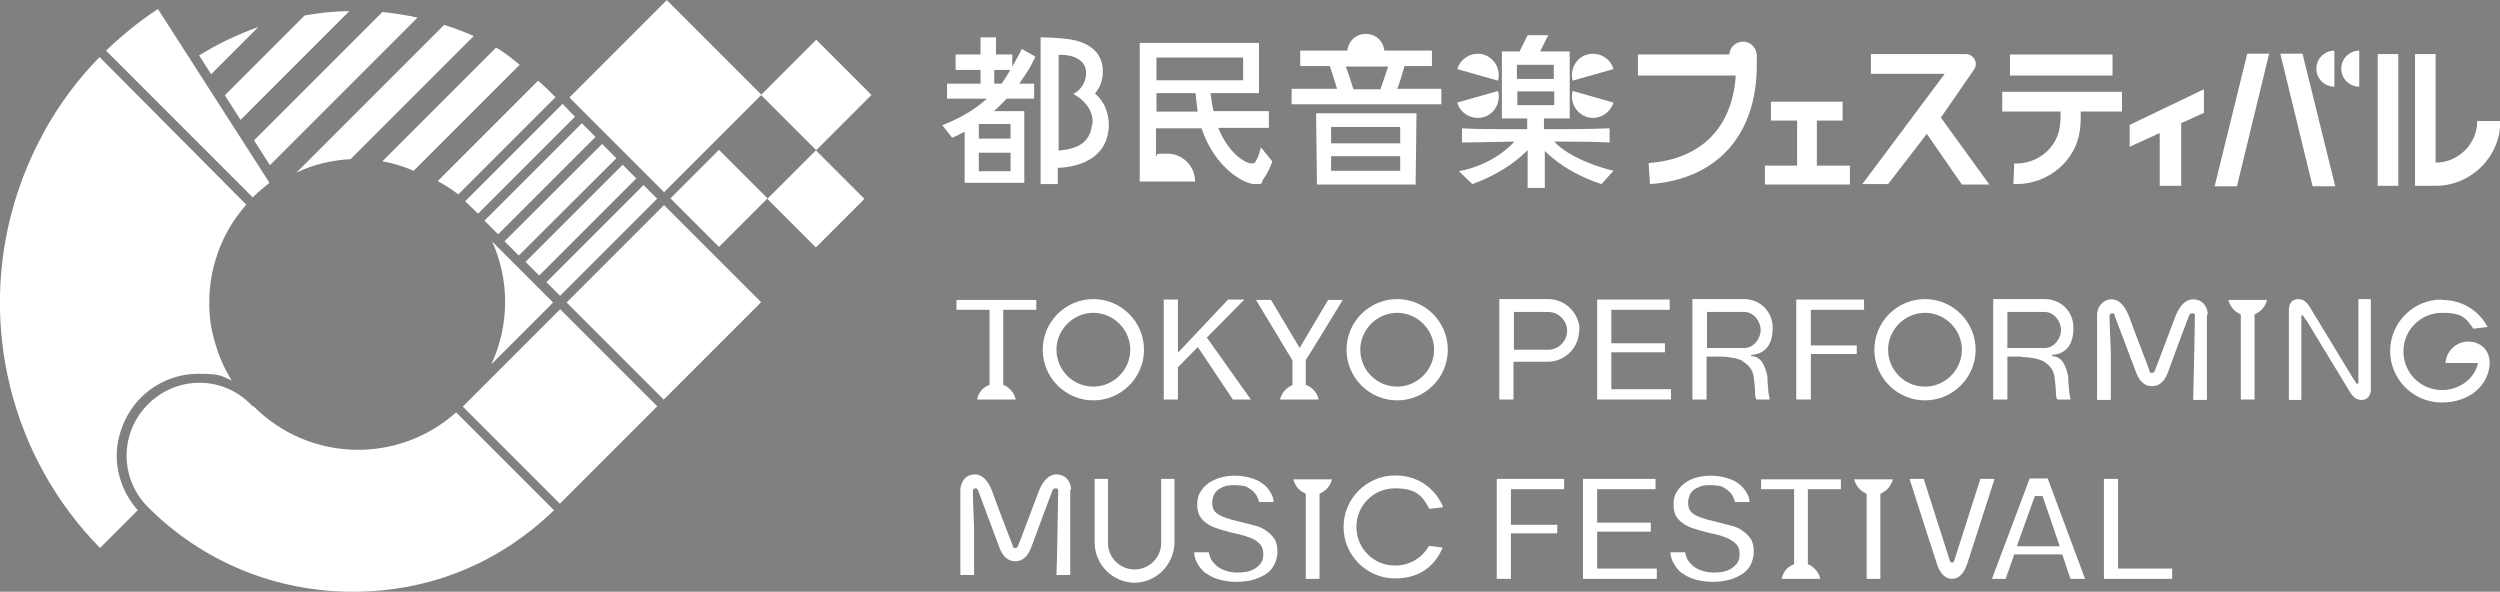 <?xml version="1.0" encoding="UTF-8"?>
<svg id="logo" xmlns="http://www.w3.org/2000/svg" version="1.1" viewBox="0 0 582.6 137.9">
  <rect x="0" y="0" width="582.6" height="137.9" fill="#808080" stroke="none"/>
  <!-- Generator: Adobe Illustrator 29.6.1, SVG Export Plug-In . SVG Version: 2.1.1 Build 9)  -->
  <defs>
    <style>
      .st0 {
        fill: #fff;
      }

      .st1 {
        fill: #443f35;
      }
    </style>
  </defs>
  <g>
    <path class="st1" d="M-7863-683.3c.5-.7.9-1.4,1.2-2.1l.5.2c-.3.7-.6,1.3-1,1.8h1v.5h-1.5c-.2.3-.5.5-.7.8h1.8v3.4h-.5v-.3h-1.7v.4h-.6v-2.6c-.2,0-.5.4-.8.5l-.4-.4c.8-.4,1.6-1,2.2-1.7h-2v-.5h1.6v-.9h-1.2v-.5h1.2v-1h.6v1h.9v.5h-.9v.9h.3ZM-7864-680.8h1.7v-.8h-1.7v.8ZM-7864-679.4h1.7v-.9h-1.7v.9ZM-7858.6-685c-.2.8-.5,1.5-.7,2.2.6.7.9,1.5.9,2.2s-.3,1-.8,1h-.8v-.6h.6c.2,0,.4,0,.4-.4,0-.6-.3-1.3-.9-2h0c.2-.6.5-1.3.6-1.9h-1.2v6.1h-.6v-6.7h2.1l.3.3v-.2Z"/>
    <path class="st1" d="M-7853.4-683.2c0,.3,0,.8.2,1.1h2.8v.5h-2.7c.2.6.6,1.3,1.1,1.7.2.2.5.4.6.4s.1,0,.2-.3c0-.2.1-.6.2-1l.6.4c0,.5-.1.7-.3,1.1-.1.3-.3.5-.5.5-.4,0-1.1-.5-1.6-1-.4-.5-.7-1.1-.9-1.9h-2.3v2c.9-.2,1.7-.4,2.4-.6v.6c-.9.3-2.2.6-3.6.9l-.2-.6c.4,0,.5,0,.8,0v-5.8h5.4v2.5h-.6v-.4h-1.6ZM-7856-684.8v1h4.2v-1h-4.2ZM-7856-683.2v1.1h2.1c0-.3-.1-.7-.2-1.1h-2,.1Z"/>
    <path class="st1" d="M-7842.9-684.9v.5h-1.2c-.1.4-.4.9-.6,1.3h2.2v.5h-6.9v-.5h2.1c-.2-.5-.4-.9-.5-1.3h-1.2v-.5h2.7v-.9h.6v.9h2.8ZM-7843.6-678.6h-.6v-.4h-3.5v.4h-.6v-3.4h4.7v3.4ZM-7847.7-680.8h3.5v-.7h-3.5v.7ZM-7847.7-679.4h3.5v-.8h-3.5v.8ZM-7847.2-684.4c.2.4.3.8.5,1.3h1.4c.2-.4.4-.9.5-1.3h-2.4Z"/>
    <path class="st1" d="M-7839.3-682v-2.9h.9c0-.3.1-.5.2-.8h.6c0,.3-.2.6-.3.8h1.3v2.9h-1.1v.6h3.2v.5h-2.7c.8.7,1.8,1.2,2.9,1.5l-.4.6c-1.3-.5-2.2-1.1-3-1.9v2.2h-.6v-2.1c-.6.8-1.6,1.5-2.8,2l-.4-.5c1.2-.4,2.1-.9,2.9-1.7h-2.8v-.5h3.2v-.6h-1.1ZM-7841.5-682.2c.6-.3,1.2-.7,1.7-1.2l.3.5c-.4.4-1,.8-1.6,1.2l-.4-.5ZM-7840-683.7c-.4-.4-.8-.8-1.3-1.2l.4-.4c.4.3.9.7,1.3,1.2l-.4.4ZM-7838.8-683.8h1.7v-.7h-1.7v.7ZM-7838.8-682.5h1.7v-.8h-1.7v.8ZM-7834.7-681.9c-.6-.5-1-.8-1.6-1.2l.4-.4c.6.4,1.1.7,1.7,1.1l-.4.5h-.1ZM-7836.3-684.1c.4-.3.9-.8,1.2-1.2l.5.4c-.3.4-.8.9-1.3,1.2l-.4-.4h0Z"/>
    <path class="st1" d="M-7828.1-684.4c-.3,1.4-.7,2.6-1.3,3.4-.6.9-1.7,1.7-2.8,2.1l-.5-.6c2.2-.8,3.4-2.2,3.8-4.6h-4.5v-.6h4.9l.4.3h0Z"/>
    <path class="st1" d="M-7824.2-680h2.3v.6h-5.2v-.6h2.3v-2.6h-1.8v-.6h4.2v.6h-1.8v2.6Z"/>
    <path class="st1" d="M-7817.1-681.8c.8.6,1.6,1.4,2.4,2.2l-.5.5c-.8-.9-1.6-1.7-2.3-2.3-.8,1.1-1.9,1.9-2.9,2.4l-.5-.6c1.9-.8,3.5-2.6,4.2-4.6h-3.5v-.6h4l.4.3c-.4,1-.8,1.9-1.3,2.6h0c0,0,0,0,0,0Z"/>
    <path class="st1" d="M-7810.2-682.5c0,2-.7,3.1-2.3,3.8l-.5-.6c1.5-.5,2.1-1.4,2.1-3.2h-3.1v-.6h6.4v.6h-2.7.1ZM-7808.5-685.1v.6h-4.4v-.6h4.4Z"/>
    <path class="st1" d="M-7803.8-678.8h-.6v-3c-.6.5-1.2.9-1.8,1.2l-.4-.5c1.4-.6,2.6-1.6,3.5-2.9l.5.4c-.4.5-.7.9-1.2,1.3v3.6h0Z"/>
    <path class="st1" d="M-7801.8-679.8c.8-.9,1.5-2.8,1.9-4.8l.6.2c-.5,2.2-1.2,4-2,5l-.6-.5h.1ZM-7795.7-679.5c-.8-2-1.6-3.8-2.2-4.9l.6-.3c.7,1.2,1.5,2.9,2.3,4.8l-.7.5h0ZM-7795.8-683.9c-.2-.4-.5-.8-.7-1l.4-.3c.3.3.5.6.8,1l-.4.3h0ZM-7795.1-684.4c-.2-.4-.5-.7-.8-1l.4-.3c.3.3.5.6.8,1l-.4.3Z"/>
    <path class="st1" d="M-7794.2-679.6c.8-.5,1.3-1.2,1.5-2s.2-1.4.2-3.3h.6v.4h0c0,1.8,0,2.7-.3,3.4-.3.8-.8,1.5-1.5,2.1l-.5-.5h0ZM-7790.1-685.2v5.2c.9-.5,1.9-1.4,2.6-2.4l.4.6c-.7,1-1.8,2-3,2.7l-.5-.4v-5.7h.6-.1Z"/>
    <path class="st1" d="M-7778.6-679.1h-.6v-.6h-4v.6h-.6v-5.4h5.2v5.4ZM-7783.2-680.4h4v-3.6h-4v3.6Z"/>
    <path class="st1" d="M-7772-679.1h-.7v-.6h-4.4v-.6h4.4v-3.5h-4.3v-.6h5v5.4h0ZM-7771.7-684.4c-.2-.4-.4-.7-.7-1l.4-.2c.3.3.5.6.7,1l-.4.3h0ZM-7771-684.7c-.2-.4-.5-.7-.7-1l.4-.2c.3.3.5.6.7,1l-.4.3h0Z"/>
    <path class="st1" d="M-7862.1-659.5v1.4h-.7v-1.4h-2.8v-.6l2.8-3.9h.7v3.9h.8v.7h-.8ZM-7864.8-660.2h2v-2.9h0c-.1.2-.2.3-.4.6l-1.6,2.2h0Z"/>
    <path class="st1" d="M-7854.8-662.6h-.8c-.3-.6-1-1.1-1.9-1.1s-2.3.9-2.3,2.5,1,2.6,2.4,2.6,1.7-.5,2-1.2h.8c-.5,1.1-1.4,1.8-2.8,1.8s-3.1-1.4-3.1-3.2,1.3-3.2,3.1-3.2,2.4,1,2.8,1.7h-.2Z"/>
    <path class="st1" d="M-7849-664.5l-2.5,7.3h-.7l2.5-7.3h.7Z"/>
    <path class="st1" d="M-7845.4-662.1c-.3-.4-.6-.7-.9-1.1l.3-.4c.1,0,.1.2.3.3.3-.5.5-1,.7-1.5l.5.2c-.4.7-.6,1.1-.9,1.6.1.2.2.3.4.5.3-.4.5-.9.7-1.4l.5.3c-.5.9-.9,1.6-1.3,2.2h.9c0-.2-.1-.5-.2-.7h.4c.2.2.3.7.4,1.2l-.4.2v-.3h-.6v3.3h-.5v-3.3h-1v-.5h.5c.1,0,.2-.2.4-.6h-.2ZM-7846.3-658.4c.2-.5.3-1.2.3-1.9h.5c0,.9-.1,1.6-.3,2.2l-.5-.2h0ZM-7844.1-658.5c0-.6-.2-1.2-.3-1.8h.4c.2.5.3,1.1.3,1.6l-.5.2h.1ZM-7843.9-662.8c.5-.5.8-1.1,1.1-1.8l.5.2c-.3.8-.8,1.6-1.3,2.1l-.3-.4h0ZM-7842.7-657.6h-.5v-3h0c-.1.2-.2.3-.4.5l-.2-.5c.5-.6,1-1.4,1.3-2.3l.4.2c-.2.5-.3.8-.5,1.2v3.9h0ZM-7842-662.4v-.5h1.4c.2-.6.4-1.2.6-1.8l.6.2c-.1.5-.4,1.1-.6,1.6h1v.5h-1.2v1.4h1.1v.6h-1.1v1.9c.4,0,.8.2,1.5.2,0,.2-.1.4-.2.6-1.5,0-2.1-.5-2.6-1.4-.1.7-.3,1.2-.4,1.6l-.4-.4c.3-.8.5-2,.6-3.5h.5c0,.8,0,1.2-.1,1.6.1.4.4.8.6,1.1v-3.6h-1.3ZM-7841.4-663c-.1-.6-.3-1-.4-1.5l.5-.2c.2.4.3.8.5,1.5l-.5.2h-.1Z"/>
    <path class="st1" d="M-7837.5-661.4c.2-.2.3-.4.4-.6-.4-.5-.7-.9-1.1-1.3l.4-.4s0,0,.2.2h0c.3-.3.6-.8.8-1.4l.5.3c-.3.6-.7,1.2-1,1.6.1,0,.2.3.4.5.3-.5.6-.9.9-1.4l.5.3c-.5.8-1,1.5-1.6,2.2h1.2c0-.3-.1-.4-.2-.6l.4-.2c.2.4.5,1,.6,1.5l-.5.2c0-.2,0-.3-.1-.5h-.7v3.3h-.6v-3.3h-1.3v-.6h.6l.2.2ZM-7838.2-658.4c.2-.5.4-1.2.4-1.9h.5c0,1-.2,1.7-.4,2.2l-.5-.3ZM-7835.6-658.7c-.1-.6-.3-1.2-.4-1.6l.5-.2c.2.4.3.9.5,1.5l-.5.2h-.1ZM-7831.8-658.4h.7v.5h-4.3v-.5h.8v-6h2.8v6ZM-7834-662.4h1.7v-1.4h-1.7v1.4ZM-7834-660.4h1.7v-1.4h-1.7v1.4ZM-7834-658.4h1.7v-1.5h-1.7v1.5Z"/>
  </g>
  <g>
    <g>
      <path class="st0" d="M110.4,8.4l-28.7,28.7c-4.3.2-8.6,1.2-12.6,3.1L103.5,5.8c2.3.7,4.6,1.6,6.9,2.6Z"/>
      <path class="st0" d="M121.2,15l-24.8,24.8c-2.3-1-4.8-1.8-7.3-2.2l26.5-26.5c2,1.1,3.8,2.6,5.5,4h.1Z"/>
      <path class="st0" d="M58.9,94.7c0,0-.3-.3-.4-.4h0c-3.2-3.3-7.5-5.1-12-5.1h0c-4.5,0-8.8,1.8-12,5s-5,7.5-5,12,1.8,8.8,5,12c12.7,12.7,29.7,19.7,47.7,19.7s34.2-6.7,46.9-19l-22.8-22.8c-13.6,12.1-34.2,11.6-47.2-1.4h0Z"/>
      <rect class="st0" x="182.2" y="38.3" width="16" height="16" transform="translate(22.9 148.1) rotate(-45)"/>
      <rect class="st0" x="181.1" y="13" width="18.2" height="18.2" transform="translate(40.1 141) rotate(-45)"/>
      <g>
        <polygon class="st0" points="134 27.2 131.1 24.2 108.4 46.9 111.4 49.8 134 27.2"/>
        <rect class="st0" x="119.4" y="49" width="32" height="4.5" transform="translate(3.4 110.8) rotate(-45)"/>
        <rect class="st0" x="109.8" y="39.4" width="32.1" height="4.5" transform="translate(7.4 101.2) rotate(-45)"/>
        <rect class="st0" x="114.6" y="44.2" width="32.1" height="4.7" transform="translate(5.2 105.8) rotate(-44.9)"/>
        <rect class="st0" x="124.3" y="53.8" width="32" height="4.5" transform="translate(1.4 115.6) rotate(-45)"/>
      </g>
      <rect class="st0" x="114.4" y="78.7" width="32.1" height="32" transform="translate(-28.7 120) rotate(-45)"/>
      <path class="st0" d="M114.7,56.3c4.1,9.1,4,19.6-.2,28.6l14.4-14.4-14.2-14.2Z"/>
      <rect class="st0" x="138.7" y="54.4" width="32.1" height="32" transform="translate(-4.5 130.1) rotate(-45)"/>
      <rect class="st0" x="139" y="6.8" width="32.1" height="31.2" transform="translate(29.6 116.2) rotate(-45)"/>
      <path class="st0" d="M10.1,31.1c-2.8,5-5,10.4-6.7,16-8.5,28.5-.9,59.4,19.9,80.6l8.8-8.8c-3.1-3.5-4.9-8-4.9-12.7s2-9.9,5.6-13.5c3.6-3.6,8.4-5.6,13.5-5.6s5.3.5,7.7,1.6c-.9-1.5-1.7-3-2.4-4.6-1-2.4-1.8-5-2.3-7.5s-.6-5.1-.5-7.7c.2-4.5,1.3-8.9,3.2-13,1.4-3,3.2-5.7,5.4-8.2L23.2,13.3c-5.2,5.3-9.6,11.3-13.1,17.7h0Z"/>
      <path class="st0" d="M36.8,2.1c-4.3,2.8-8.3,6.1-12.1,9.7l34.2,34.2c1.2-1.2,2.5-2.3,3.9-3.4L36.8,2.1Z"/>
      <path class="st0" d="M129.5,22.7c-1.1-1.1-2.7-2.7-4.1-3.9l-23.4,23.4c1.7.9,3.4,2,4.8,3.1l22.7-22.7h0Z"/>
      <path class="st0" d="M49.2,17.3l11-11c-4.8,1.7-9.4,3.9-13.8,6.6l2.8,4.4Z"/>
      <path class="st0" d="M56.1,27.9L81.4,2.6c-3.5,0-7,.4-10.4,1l-18.6,18.6,3.7,5.8h0Z"/>
      <path class="st0" d="M62.9,38.5L97.3,4.1c-2.7-.6-5.4-1-8.2-1.3l-29.9,29.9s3.7,5.8,3.7,5.8Z"/>
      <rect class="st0" x="159.6" y="38.3" width="16" height="16" transform="translate(16.3 132) rotate(-45)"/>
    </g>
    <g>
      <g>
        <g>
          <rect class="st0" x="554.1" y="12.6" width="4.8" height="30.7"/>
          <path class="st0" d="M577.3,28.2c0,5.3-4.4,9.7-9.7,9.7V12.6h-4.8v30.7h4.8c8.3,0,15.1-6.8,15.1-15.1h-5.4,0Z"/>
        </g>
        <path class="st0" d="M293.9,34.2c-.2.8-.7,2.4-1,2.9-.4.9-.7,1-1.1,1-2,0-5.8-3-7.9-8.3h11.8v-3.9h-12.9l-.3-1.4c-.1-.6-.4-2.8-.4-2.8h11.3v-11.7h-27.8v32.3h12.9c0-3.6-2.9-6.5-6.5-6.5s-1.8.2-2.6.6v-6.5h10.6c3.2,9.5,10.1,13,12.4,13s1.2,0,2.1-1.3c.3-.4,1.3-1.9,2-4l-2.7-3.3h.1ZM269.5,13.4h20.2v5.3h-20.2v-5.3ZM278.6,21.7s.3,2.8.5,4.3h-9.6v-4.3h9.1Z"/>
        <g>
          <path class="st0" d="M306.8,43h23.1l.2-16.6h-23.4l.2,16.6h-.1ZM310.2,29.6h16.1v3.8h-16.1v-3.8ZM310.2,36.4h16.1v3.4h-16.1v-3.4Z"/>
          <path class="st0" d="M335.7,20.7h-10.1c.5-1.1,1.1-3.2,1.7-5.3h6.4v-3.6h-11.1c-.2-2.2-2-3.9-4.3-3.9s-4.1,1.7-4.3,3.9h-11v3.6h6.9c.4,1.1,1.1,3.4,1.7,5.3h-10.6v3.6h34.9v-3.6h-.2ZM313.6,15.5h9.9c-.7,2-1.4,4.2-1.8,5.3h-6.3c-.6-1.8-1.1-3.7-1.8-5.3h0Z"/>
        </g>
        <path class="st0" d="M449.1,31.3l8.1,11.7h6.4l-11.3-15.6h0l7.6-11c.6-.7.7-1.7.3-2.5s-1.2-1.3-2.1-1.3h-22.1v4.6h17.2l-19.2,25.7h6l9.1-11.8h0v.2Z"/>
        <polygon class="st0" points="429.4 28.1 429.4 23.7 412.7 23.7 412.7 28.1 418.8 28.1 418.8 38.6 411.3 38.6 411.3 43 431.1 43 431.1 38.6 423.4 38.6 423.4 28.1 429.4 28.1"/>
        <path class="st0" d="M513.6,20.8l-17.3,8.3v5.1l7-3.2v12.3h5v-14.6l5.3-2.4s0-5.5,0-5.5Z"/>
        <g>
          <path class="st0" d="M235.5,39.9h-7.4v-4.3h7.4v4.3ZM235.5,28.9v3.4h-7.4v-3.4h7.4ZM233.5,19.5h-1.8v-3.2h4.2v-3.6h-3.8v-4h-3.6v4h-5.8v3.6h5.8v3.2h-7.8v3.5h9.3c-3.7,3.3-7.3,4.9-10.4,6.2l2.3,2.9c1-.4,2.9-1.4,2.9-1.4v11.9h13.9v-16.7h-7.1s1.6-1.4,3-2.9h6.4v-3.5h-3.5c1.3-1.8,2.5-3.7,2.8-4.3s1-2,1-2l-3.2-1.8c-.3.9-3.6,6.7-4.7,8.1h.1Z"/>
          <path class="st0" d="M255.3,21.6c1.2-1.4,1.7-3.1,1.7-5,0-4.7-3.7-6.8-7.5-7.4-3.2-.5-7-.5-7-.5v34.2h4v-3.8c1.2,0,11.7-.3,11.9-9.9,0-3-1.1-5.6-3.3-7.5h.2ZM254.5,28.9c-.4,4.3-3.3,5.8-7.8,6.2V12.8c1.7-.2,6.4.4,6.4,4.1s-3,5-3,5c0,0,4.9,2.3,4.5,7h0Z"/>
        </g>
        <g>
          <path class="st0" d="M362,33h1.6c2.4,0,8.3,0,11.5.2v-3.3c-5.2.2-9.6.2-11.5.2h-3.8v-2.5h6v-15.6h-6.9l1.9-3.8h-4.8l-1.9,3.8h-4.1v15.6h5.9v2.5h-3.7c-3.1,0-8.8,0-11.5-.2v3.3c3.9,0,9.2-.2,11.5-.2h.7c-1.1,1.3-5.5,5.5-12.9,6.9l3.1,3c2.8-1,8.3-3.3,12.9-7.9v8.8h4v-8.6c3.7,3.6,8.3,6.1,13.2,7.7l2.8-3.1c-2.9-.7-10.2-2.9-13.8-6.8h-.2ZM362.1,18.4h-8.6v-3.3h8.6v3.3ZM353.6,24.5v-3.2h8.6v3.2h-8.6Z"/>
          <path class="st0" d="M345.7,12.7c-2.6-.7-5.3.8-6.1,3.4l9.5,2.7c.7-2.6-.8-5.3-3.4-6.1Z"/>
          <path class="st0" d="M345.7,27.3c2.6-.7,4.1-3.5,3.4-6.1l-9.5,2.7c.7,2.6,3.5,4.1,6.1,3.4Z"/>
          <path class="st0" d="M376,16.1c-.7-2.6-3.5-4.1-6.1-3.4-2.6.7-4.1,3.5-3.4,6.1l9.5-2.7Z"/>
          <path class="st0" d="M369.9,27.3c2.6.7,5.3-.8,6.1-3.4l-9.5-2.7c-.7,2.6.8,5.3,3.4,6.1Z"/>
        </g>
        <g>
          <polygon class="st0" points="516.1 43.4 521.3 43.4 528.8 12.5 523.7 12.5 516.1 43.4"/>
          <polygon class="st0" points="536.6 12.5 531.4 12.5 538.9 43.3 539 43.4 544.2 43.4 536.6 12.6 536.6 12.5"/>
          <path class="st0" d="M544,11.8c-2.3,0-4.2,1.9-4.2,4.2s1.9,4.2,4.2,4.2v-8.5h0Z"/>
          <path class="st0" d="M549.8,11.8c-2.3,0-4.2,1.9-4.2,4.2s1.9,4.2,4.2,4.2v-8.5h0Z"/>
        </g>
        <path class="st0" d="M409.4,12.7c-.2-1.7-1.5-3-3.2-3s-3.1,1.3-3.2,3h-21.3v4.9h22.8c-.8,12.2-8.1,19.5-20.3,20.4l.3,4.9c15.6-1.1,24.9-11.4,24.9-27.7v-2.4h0Z"/>
        <rect class="st0" x="468.4" y="12.7" width="23.9" height="4.9"/>
        <path class="st0" d="M494.3,21.4h-27.7v4.6h13.6c0,1.3,0,2.5-.2,3.6-.7,5-5.3,8.7-10.6,8.5l-.2,4.8h.7c7.4,0,13.9-5.4,14.8-12.6.2-1.4.2-2.9.2-4.3h9.6v-4.6h-.2,0Z"/>
      </g>
      <g>
        <path class="st0" d="M429,114v-2.3h-18.6v2.3h7.7v17.5l-.5.2c-1.3.6-2.1,1.8-2.4,3.2h9c-.3-1.4-1.2-2.5-2.4-3.2l-.5-.2v-17.5h7.7,0Z"/>
        <path class="st0" d="M264.3,135.8c5.1,0,9.2-4.1,9.4-9.2v-15h-3.1v15.1c-.1,3.4-2.9,6-6.2,6s-6.1-2.6-6.2-6v-15.1h-3.1v15c.1,5.1,4.3,9.2,9.4,9.2h-.2Z"/>
        <polygon class="st0" points="362.9 122.3 352.1 122.3 352.1 114 364.5 114 364.5 111.6 348.8 111.6 348.8 134.9 352.1 134.9 352.1 124.3 362.9 124.3 362.9 122.3"/>
        <polygon class="st0" points="384.7 123.9 384.7 121.8 372.2 121.8 372.2 114 385.8 114 385.8 111.6 368.9 111.6 368.9 134.9 386.1 134.9 386.1 132.5 372.2 132.5 372.2 123.9 384.7 123.9"/>
        <path class="st0" d="M392.1,133.6c.9.7,2,1.2,3.2,1.5s2.5.5,3.8.5,3.1-.2,4.3-.6c1.2-.4,2.2-.9,3-1.5s1.4-1.4,1.7-2.2c.4-.9.6-1.8.6-2.8s-.2-2.2-.7-2.9h0c-.5-.8-1.2-1.4-1.9-1.9-.7-.5-1.5-.9-2.3-1.1s-1.5-.4-1.9-.5c-1.5-.4-2.8-.7-4-1-1.1-.3-1.9-.6-2.5-.9-.8-.4-1.3-.8-1.6-1.3-.3-.5-.4-1.1-.4-1.8s.2-1.4.5-2c.3-.5.7-.9,1.2-1.2.5-.3,1-.5,1.6-.7,1.1-.2,2.4-.2,3.7,0,.7,0,1.3.4,1.9.8s1.1.9,1.5,1.6c.2.4.4.8.5,1.4h3.4c0-.9-.3-1.6-.7-2.2-.5-.9-1.1-1.6-2-2.2-.8-.6-1.8-1-2.9-1.3-2.3-.6-4.7-.6-6.8,0-1,.3-1.9.7-2.7,1.3-.8.6-1.4,1.3-1.9,2.1-.5.8-.7,1.8-.7,2.9s.2,1.8.5,2.5c.4.7.9,1.3,1.5,1.7.6.5,1.4.9,2.2,1.2.9.3,1.8.6,2.7.8.9.3,1.8.5,2.8.7s1.8.5,2.6.8c.8.3,1.5.8,2.1,1.3.7.6,1,1.5,1,2.5s-.2,1.7-.7,2.3c-.4.5-1,1-1.6,1.3s-1.2.5-1.9.6c-1.5.2-2.9.2-4.2-.2-.8-.2-1.6-.6-2.2-1-.6-.5-1.2-1.1-1.6-1.8-.2-.5-.4-1-.5-1.6h-3.4c0,1,.3,1.8.7,2.5.5,1,1.2,1.8,2.1,2.5h0Z"/>
        <path class="st0" d="M281.1,133.6c.9.7,2,1.2,3.2,1.5s2.5.5,3.8.5,3.1-.2,4.3-.6c1.2-.4,2.2-.9,3-1.5s1.3-1.4,1.7-2.2c.4-.9.6-1.8.6-2.8s-.2-2.2-.7-2.9h0c-.5-.8-1.2-1.4-1.9-1.9-.7-.5-1.5-.9-2.2-1.1-.8-.2-1.5-.4-1.9-.5-1.6-.4-2.9-.7-4-1-1-.3-1.9-.6-2.5-.9-.8-.4-1.3-.8-1.6-1.3-.3-.5-.4-1.1-.4-1.8s.2-1.4.5-2c.3-.5.7-.9,1.2-1.2.5-.3,1-.5,1.6-.7,1.1-.2,2.4-.2,3.7,0,.7,0,1.4.4,1.9.8.6.4,1.1.9,1.5,1.6.2.4.4.8.5,1.4h3.4c0-.8-.3-1.6-.7-2.2-.5-.9-1.1-1.6-2-2.2-.8-.6-1.8-1-2.9-1.3-2.3-.6-4.7-.6-6.8,0-1,.3-1.9.7-2.8,1.3-.8.6-1.4,1.3-1.9,2.1-.5.8-.7,1.8-.7,2.9s.2,1.8.5,2.5c.4.7.9,1.3,1.5,1.7.6.5,1.4.9,2.2,1.2.9.3,1.8.6,2.7.8.9.3,1.8.5,2.8.7.9.2,1.8.5,2.6.8.9.3,1.6.8,2.1,1.3.7.6,1,1.5,1,2.5s-.2,1.7-.7,2.3c-.4.5-1,1-1.6,1.3s-1.2.5-1.9.6c-1.5.2-2.9.2-4.2-.2-.8-.2-1.6-.6-2.2-1-.6-.5-1.2-1.1-1.6-1.8-.2-.5-.4-1-.5-1.6h-3.4c0,1,.3,1.8.7,2.5.5,1,1.2,1.8,2.1,2.5h0Z"/>
        <path class="st0" d="M454.8,134.9c2.3,0,3.2-2.3,3.6-3.4.4-1.2,5.3-16.4,6.4-19.9h-3.3l-6.1,19.1c0,.2-.3.4-.5.4s-.5-.2-.5-.4l-6.1-19.1h-3.3c1.1,3.5,6,18.7,6.4,19.9.4,1.1,1.3,3.4,3.6,3.4h-.2Z"/>
        <path class="st0" d="M480.6,129.2h0c0,.1,1.9,5.7,1.9,5.7h3.4l-8.7-23.4h-4.2l-8.8,23.4h3.2l2-5.7h11.3,0ZM470.1,127l4.1-11.4h1.8c0,0,4,11.7,4,11.7h-9.9s0-.3,0-.3Z"/>
        <polygon class="st0" points="490.3 111.6 490.3 134.9 506.2 134.9 506.2 132.5 493.6 132.5 493.6 111.6 490.3 111.6"/>
        <path class="st0" d="M249.6,114.1h0c0-1.7-1.1-3.1-2.4-3.4-2.1-.6-3.9.7-5.1,3.7-.7,1.9-4.8,12.8-4.9,12.9-.1.3-.4.4-.6.4s-.5,0-.6-.4v-.2c-1.6-4-4.3-11.2-4.8-12.7-1.2-3-2.9-4.3-5-3.7-1.3.3-2.3,1.7-2.4,3.3v20h3.2v-10.9c-.2-4.4-.3-8.4-.3-8.7s.3-.5.5-.6c.3,0,.6,0,.7.4.2.5,4.3,11.5,5,13.4.8,2.1,2,3.2,3.7,3.2s2.9-1.1,3.7-3.2c.7-1.9,4.7-12.7,5-13.4.1-.3.5-.4.8-.4s.5.2.5.6-.3,18.3-.4,19.6h3.2v-19.9h.2Z"/>
        <path class="st0" d="M441,111.7h-8.9c.3,1.3,1.2,2.5,2.4,3.1l.5.3v19.8h3.2v-19.8l.5-.3c1.2-.6,2.1-1.8,2.4-3.1h-.1Z"/>
        <path class="st0" d="M310.3,111.7h-8.9c.3,1.3,1.2,2.5,2.4,3.1l.5.3v19.8h3.2v-19.8l.5-.3c1.2-.6,2.1-1.8,2.4-3.1h-.1Z"/>
        <path class="st0" d="M325.1,110.8c-6.6,0-12,5.4-12,12s5.4,12,12,12,9.7-3.8,11.1-7.2l-3.2-.4c-1.6,2.9-4.6,4.6-7.9,4.6-5,0-9-4-9-9s4-9,9-9,6.4,1.8,8,4.8l3.2-.4c-1.3-3.4-5-7.4-11.1-7.4h-.1Z"/>
      </g>
      <g>
        <path class="st0" d="M241.5,72.2v-2.3h-18.6v2.3h7.7v17.5l-.5.2c-1.3.6-2.1,1.8-2.4,3.2h9c-.3-1.4-1.2-2.5-2.4-3.2l-.5-.2v-17.5h7.7Z"/>
        <polygon class="st0" points="279.3 81.1 287.3 93.1 291.5 93.1 281.2 78.6 281.4 78.5 290 69.8 286.2 69.8 274.5 82.2 274.5 69.8 271.2 69.8 271.2 93.1 274.5 93.1 274.5 85.6 274.6 85.5 279.1 80.9 279.3 81.1"/>
        <path class="st0" d="M368.1,77c0-4-3.3-7.3-7.3-7.3h-11.4v23.4h3.3v-8.8h8c4,0,7.3-3.3,7.3-7.3h.1ZM352.8,72.7h8c2.4,0,4.4,2,4.4,4.4s-2,4.4-4.4,4.4h-8v-8.8Z"/>
        <polygon class="st0" points="388 82.1 388 80 375.5 80 375.5 72.2 389.1 72.2 389.1 69.8 372.2 69.8 372.2 93.1 389.4 93.1 389.4 90.7 375.5 90.7 375.5 82.1 388 82.1"/>
        <polygon class="st0" points="432.7 80.5 422 80.5 422 72.2 434.4 72.2 434.4 69.8 418.6 69.8 418.6 93.1 422 93.1 422 82.5 432.7 82.5 432.7 80.5"/>
        <path class="st0" d="M302.9,81.2l-.2-.4-6.5-10.9h-3.5l8.5,14.1v5.7l-.5.3c-1.2.6-2.1,1.8-2.4,3.1h9c-.3-1.4-1.2-2.5-2.5-3.2l-.5-.2v-5.8c.1,0,8.6-14,8.6-14h-3.4l-6.7,11.3h.1Z"/>
        <path class="st0" d="M514.5,73.3h0c0-1.7-1.1-3.1-2.4-3.4-2.1-.6-3.9.7-5.1,3.7-.7,1.8-4.8,12.8-4.9,12.9-.1.3-.4.4-.6.4s-.5,0-.6-.4v-.2c-2.8-7.3-4.4-11.6-4.8-12.7-1.2-3-2.9-4.3-5-3.7-1.3.4-2.3,1.7-2.4,3.3v20h3.2v-11.1c-.2-4.4-.3-8.3-.3-8.5,0-.3.3-.5.5-.6.3,0,.6,0,.7.4v.2c.5,1.2,4.3,11.4,5,13.2.8,2.1,2,3.2,3.7,3.2s2.9-1.1,3.7-3.2c.7-2,4.8-13,5-13.4.1-.3.5-.4.8-.4s.5.2.5.6-.3,16.8-.4,19.6h3.2v-19.9h.2Z"/>
        <path class="st0" d="M537.4,74.5c6.6,10.9,10,16.5,10.2,16.8.6,1,1.4,1.9,2.7,1.9s2.1-.8,2.2-2.3v-21.2h-2.9v2.8c0,5.3,0,16.2,0,16.6s0,.3-.2.3-.3,0-.4-.2c0,0,0-.2-.3-.5l-.8-1.3c-2.2-3.6-9.3-15.3-9.6-15.8-.6-1-1.4-1.9-2.7-1.9s-2.1.8-2.2,2.3v21.2h2.9v-2.8c0-5.3,0-16.2,0-16.6s0-.3.2-.3h0s.2,0,.3.2l.5.8h0Z"/>
        <path class="st0" d="M528.2,69.9h-8.9c.3,1.3,1.2,2.5,2.4,3.1l.5.3v19.8h3.2v-19.8l.5-.3c1.2-.6,2.1-1.8,2.4-3.1h-.1Z"/>
        <path class="st0" d="M471.2,83.2c1.6,0,3.9.4,5,1,2,1.2,2.5,2.7,2.6,3.8.1,1.1.3,2.2.3,3.3s.1,1.3.3,1.8h3.1c0-.3-.2-1.2-.3-1.7,0-.4-.1-1.7-.2-2.5v-.7c0-.8-.4-2.1-.9-3.2-.7-1.4-1.7-2-2.9-2h0v-.3c3.3-.2,5-2.4,5-6.3s-3-6.7-6.7-6.7h-12v23.4h3.3v-10h3.4ZM467.8,72.7h8.7c2.2,0,3.8,2.2,3.8,4.2s-1.6,4.2-3.8,4.2h-8.7s0-8.4,0-8.4Z"/>
        <path class="st0" d="M406.1,84.2c2,1.2,2.5,2.7,2.6,3.8.1,1.1.3,2.2.3,3.3s.1,1.3.3,1.8h3.1c0-.3-.2-1.2-.3-1.7,0-.4-.1-1.7-.2-2.5v-.7c0-.8-.4-2.1-.9-3.2-.7-1.4-1.7-2-2.9-2h0v-.3c3.3-.2,5-2.4,5-6.3s-3-6.7-6.7-6.7h-12v23.4h3.3v-10h3.4c1.6,0,3.9.4,5,1h0ZM397.8,81.1v-8.4h8.7c2.2,0,3.8,2.2,3.8,4.2s-1.6,4.2-3.8,4.2c0,0-8.7,0-8.7,0Z"/>
        <path class="st0" d="M325.6,69.7c-6.5,0-11.8,5.3-11.8,11.8s5.3,11.8,11.8,11.8,11.8-5.3,11.8-11.8-5.3-11.8-11.8-11.8ZM325.6,90.1c-4.8,0-8.6-3.9-8.6-8.6s3.9-8.6,8.6-8.6,8.6,3.9,8.6,8.6-3.9,8.6-8.6,8.6Z"/>
        <path class="st0" d="M448.6,69.7c-6.5,0-11.8,5.3-11.8,11.8s5.3,11.8,11.8,11.8,11.8-5.3,11.8-11.8-5.3-11.8-11.8-11.8ZM448.6,90.1c-4.8,0-8.6-3.9-8.6-8.6s3.9-8.6,8.6-8.6,8.6,3.9,8.6,8.6-3.9,8.6-8.6,8.6Z"/>
        <path class="st0" d="M254.8,69.7c-6.5,0-11.8,5.3-11.8,11.8s5.3,11.8,11.8,11.8,11.8-5.3,11.8-11.8-5.3-11.8-11.8-11.8ZM254.8,90.1c-4.8,0-8.6-3.9-8.6-8.6s3.9-8.6,8.6-8.6,8.6,3.9,8.6,8.6-3.9,8.6-8.6,8.6h0Z"/>
        <path class="st0" d="M569,69.8c-6.6,0-12,5.4-12,12s5.4,12,12,12,11-4.1,11.2-9.1c0-1.4-.4-2.7-1.3-3.6-.9-1-2.3-1.5-3.7-1.5-2.8,0-5.1,2.2-5.3,5h7.5v.4c-1.2,4-5,5.9-8.3,5.9-5,0-9-4-9-9s4-9,9-9,5.6,1.4,7.3,3.7l3.3-.4c-1.6-3.1-5.2-6.3-10.6-6.3h-.1Z"/>
      </g>
    </g>
  </g>
</svg>